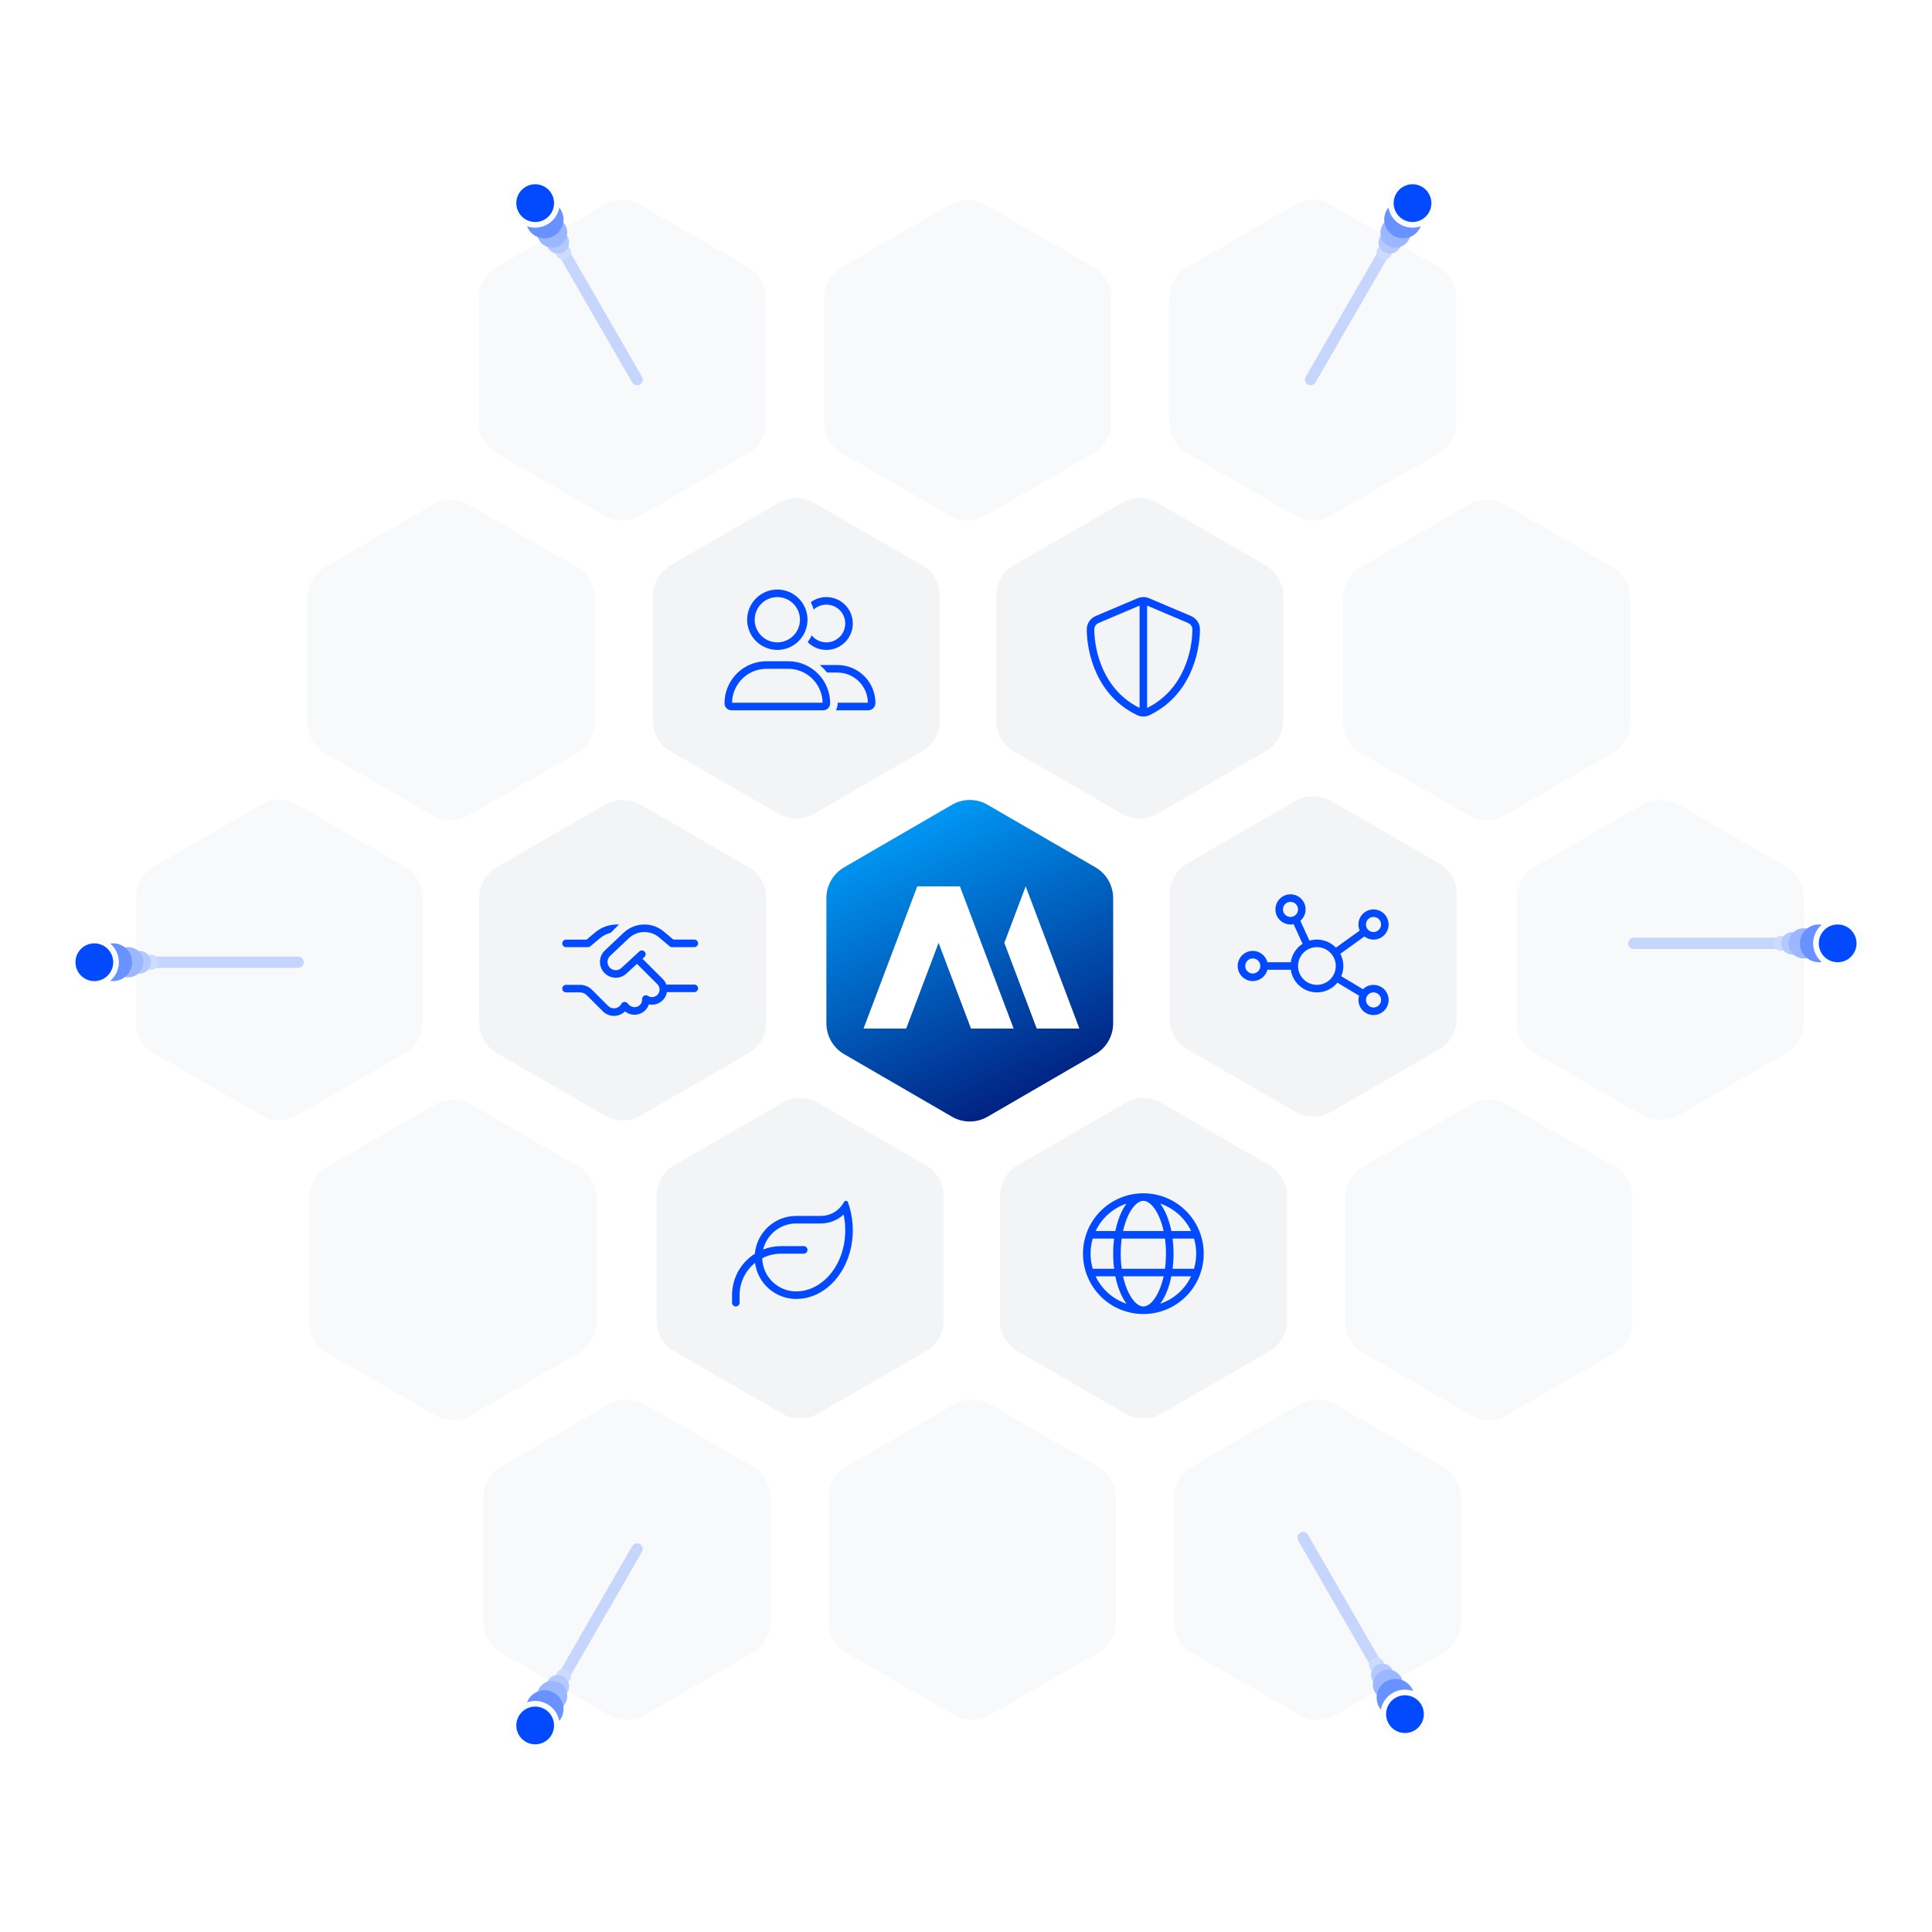 <svg width="1024" height="1024" viewBox="0 0 1024 1024" fill="none" xmlns="http://www.w3.org/2000/svg">
<rect width="1024" height="1024" fill="white"/>
<path d="M580.589 459.691L523.411 426.532C517.583 423.156 510.417 423.156 504.589 426.532L447.411 459.691C441.583 463.067 438 469.306 438 476.06V542.365C438 549.118 441.583 555.357 447.411 558.734L504.589 591.892C510.417 595.268 517.583 595.268 523.411 591.892L580.589 558.734C586.417 555.357 590 549.118 590 542.365V476.06C590 469.306 586.417 463.067 580.589 459.691Z" fill="url(#paint0_linear_443_10549)"/>
<path d="M543.636 469.789L532.322 499.735L549.487 545.138H572.091L543.636 469.789Z" fill="white"/>
<path d="M537.234 545.138L508.778 469.789H486.163L457.707 545.138H480.311L497.476 499.723L514.63 545.138H537.234Z" fill="white"/>
<path d="M488.7 299.56L431.48 266.52C425.66 263.16 418.48 263.16 412.64 266.52L355.42 299.56C349.6 302.92 346 309.14 346 315.88V381.94C346 388.66 349.58 394.88 355.42 398.26L412.64 431.3C418.46 434.66 425.64 434.66 431.48 431.3L488.7 398.26C494.52 394.9 498.12 388.68 498.12 381.94V315.88C498.12 309.16 494.54 302.94 488.7 299.56Z" fill="#F3F4F6"/>
<path d="M400 328.469C400 326.893 400.31 325.332 400.913 323.877C401.517 322.421 402.4 321.098 403.515 319.983C404.629 318.869 405.952 317.985 407.408 317.382C408.864 316.779 410.424 316.469 412 316.469C413.576 316.469 415.136 316.779 416.592 317.382C418.048 317.985 419.371 318.869 420.485 319.983C421.6 321.098 422.483 322.421 423.087 323.877C423.69 325.332 424 326.893 424 328.469C424 330.045 423.69 331.605 423.087 333.061C422.483 334.517 421.6 335.84 420.485 336.954C419.371 338.068 418.048 338.952 416.592 339.555C415.136 340.158 413.576 340.469 412 340.469C410.424 340.469 408.864 340.158 407.408 339.555C405.952 338.952 404.629 338.068 403.515 336.954C402.4 335.84 401.517 334.517 400.913 333.061C400.31 331.605 400 330.045 400 328.469ZM417.713 354.469C427.713 354.469 435.838 362.506 436 372.469H388C388.15 362.506 396.275 354.469 406.288 354.469H417.713ZM412 344.469C416.243 344.469 420.313 342.783 423.314 339.782C426.314 336.782 428 332.712 428 328.469C428 324.225 426.314 320.156 423.314 317.155C420.313 314.154 416.243 312.469 412 312.469C407.757 312.469 403.687 314.154 400.686 317.155C397.686 320.156 396 324.225 396 328.469C396 332.712 397.686 336.782 400.686 339.782C403.687 342.783 407.757 344.469 412 344.469ZM406.288 350.469C393.975 350.469 384 360.444 384 372.756C384 374.806 385.663 376.469 387.713 376.469H436.287C438.337 376.469 440 374.806 440 372.756C440 360.444 430.025 350.469 417.713 350.469H406.288ZM460.162 376.469C462.287 376.469 464 374.744 464 372.631C464 361.494 454.975 352.469 443.838 352.469H436.162C435.612 352.469 435.063 352.494 434.513 352.531C435.925 353.706 437.212 355.019 438.35 356.469H443.838C452.713 356.469 459.913 363.619 460 372.469H444C444 372.569 444 372.656 444 372.756C444 374.106 443.65 375.369 443.05 376.469H460.162ZM438 344.469C445.738 344.469 452 338.206 452 330.469C452 322.731 445.738 316.469 438 316.469C434.9 316.469 432.038 317.481 429.713 319.181C430.363 320.406 430.875 321.719 431.263 323.081C433.038 321.456 435.4 320.469 438 320.469C443.525 320.469 448 324.944 448 330.469C448 335.994 443.525 340.469 438 340.469C434.85 340.469 432.05 339.019 430.213 336.744C429.625 338.031 428.913 339.231 428.088 340.356C430.625 342.894 434.125 344.469 438 344.469Z" fill="#034AFF"/>
<path d="M670.7 299.56L613.48 266.52C607.66 263.16 600.48 263.16 594.64 266.52L537.42 299.56C531.6 302.92 528 309.14 528 315.88V381.94C528 388.66 531.58 394.88 537.42 398.26L594.64 431.3C600.46 434.66 607.64 434.66 613.48 431.3L670.7 398.26C676.52 394.9 680.12 388.68 680.12 381.94V315.88C680.12 309.16 676.54 302.94 670.7 299.56Z" fill="#F3F4F6"/>
<path d="M604 320.981V375.206C584.85 365.769 580.063 345.281 580 333.606C579.988 332.094 580.938 330.756 582.35 330.156L604 320.981ZM608 375.206V320.981L629.65 330.169C631.062 330.769 632.012 332.106 632 333.619C631.937 345.281 627.15 365.781 608 375.219V375.206ZM609.125 317.106C607.125 316.256 604.875 316.256 602.875 317.106L580.788 326.481C578.038 327.644 575.988 330.356 576 333.631C576.063 346.031 581.163 368.719 602.7 379.031C604.788 380.031 607.212 380.031 609.3 379.031C630.837 368.719 635.937 346.031 636 333.631C636.012 330.356 633.962 327.644 631.212 326.481L609.125 317.106Z" fill="#034AFF"/>
<path d="M396.7 459.56L339.48 426.52C333.66 423.16 326.48 423.16 320.64 426.52L263.42 459.56C257.6 462.92 254 469.14 254 475.88V541.94C254 548.66 257.58 554.88 263.42 558.26L320.64 591.3C326.46 594.66 333.64 594.66 339.48 591.3L396.7 558.26C402.52 554.9 406.12 548.68 406.12 541.94V475.88C406.12 469.16 402.54 462.94 396.7 459.56Z" fill="#F3F4F6"/>
<path d="M326.987 490H328.075L323.675 494.4C321.6 494.912 319.65 495.888 317.987 497.288L312.925 501.538C312.562 501.838 312.113 502.013 311.638 502.013H300C298.9 502.013 298 501.113 298 500.013C298 498.913 298.9 498.013 300 498.013H310.913L315.413 494.225C318.65 491.5 322.75 490 326.987 490ZM330.537 494.375C333.512 491.562 337.45 490 341.55 490C345.325 490 348.975 491.325 351.862 493.762L356.912 498H368C369.1 498 370 498.9 370 500C370 501.1 369.1 502 368 502H356.188C355.713 502 355.263 501.837 354.9 501.525L349.3 496.812C347.125 495 344.387 494 341.55 494C338.475 494 335.525 495.175 333.287 497.288L323.362 506.663C321.5 508.425 321.537 511.412 323.462 513.112C325.15 514.612 327.688 514.587 329.338 513.062L338.85 504.288C339.662 503.538 340.925 503.587 341.675 504.4C342.425 505.212 342.375 506.475 341.562 507.225L340.55 508.163L351.25 518.85C352.125 519.725 352.763 520.75 353.138 521.85H368C369.1 521.85 370 522.75 370 523.85C370 524.95 369.1 525.85 368 525.85H353.475C353.187 527.575 352.325 529.225 350.9 530.475C348.938 532.225 346.338 532.825 343.938 532.325C343.6 533.338 343.062 534.3 342.312 535.138C339.438 538.375 334.563 538.712 331.263 536.05C331.163 536.137 331.075 536.238 330.975 536.325C327.675 539.275 322.638 539.138 319.5 536L316.462 532.963L316.45 532.95L314.525 531.025L310.95 527.45C310.013 526.513 308.738 525.987 307.413 525.987H300C298.9 525.987 298 525.087 298 523.987C298 522.887 298.9 521.987 300 521.987H307.425C309.813 521.987 312.1 522.938 313.788 524.625L317.362 528.2L322.35 533.175C323.988 534.812 326.6 534.875 328.325 533.338C328.725 532.975 329.05 532.562 329.275 532.112C329.575 531.55 330.113 531.163 330.75 531.062C331.387 530.962 332.013 531.175 332.463 531.625L333.475 532.638C335.112 534.275 337.8 534.2 339.338 532.463C340.063 531.65 340.4 530.625 340.35 529.6C340.312 528.85 340.7 528.15 341.35 527.775C342 527.4 342.8 527.425 343.425 527.838C344.9 528.788 346.875 528.675 348.25 527.463C349.962 525.938 350.05 523.275 348.425 521.65L337.612 510.875L332.05 516C328.887 518.925 324.025 518.962 320.8 516.1C317.125 512.837 317.037 507.125 320.612 503.75L330.537 494.375Z" fill="#034AFF"/>
<path d="M762.7 457.56L705.48 424.52C699.66 421.16 692.48 421.16 686.64 424.52L629.42 457.56C623.6 460.92 620 467.14 620 473.88V539.94C620 546.66 623.58 552.88 629.42 556.26L686.64 589.3C692.46 592.66 699.64 592.66 705.48 589.3L762.7 556.26C768.52 552.9 772.12 546.68 772.12 539.94V473.88C772.12 467.16 768.54 460.94 762.7 457.56Z" fill="#F3F4F6"/>
<path d="M683.996 477.999C685.056 477.999 686.074 478.421 686.824 479.171C687.574 479.921 687.995 480.938 687.995 481.998C687.995 483.059 687.574 484.076 686.824 484.826C686.074 485.576 685.056 485.998 683.996 485.998C682.935 485.998 681.918 485.576 681.168 484.826C680.418 484.076 679.996 483.059 679.996 481.998C679.996 480.938 680.418 479.921 681.168 479.171C681.918 478.421 682.935 477.999 683.996 477.999ZM683.996 489.997C684.558 489.997 685.108 489.934 685.633 489.834L690.395 500.232C687.07 502.382 684.721 505.906 684.133 509.993H671.748C670.86 506.544 667.723 503.994 663.999 503.994C659.587 503.994 656 507.581 656 511.993C656 516.404 659.587 519.991 663.999 519.991C667.723 519.991 670.86 517.442 671.748 513.992H684.146C685.12 520.778 690.945 525.99 698.006 525.99C702.38 525.99 706.292 523.978 708.854 520.841L720.327 527.727C720.115 528.452 720.003 529.214 720.003 530.002C720.003 534.413 723.589 538 728.001 538C732.413 538 736 534.413 736 530.002C736 525.59 732.413 522.003 728.001 522.003C725.814 522.003 723.827 522.878 722.39 524.303L710.916 517.417C711.616 515.754 712.004 513.917 712.004 512.005C712.004 509.668 711.429 507.468 710.417 505.531L723.14 496.371C724.489 497.395 726.164 498.008 727.989 498.008C732.401 498.008 735.988 494.421 735.988 490.009C735.988 485.598 732.401 482.011 727.989 482.011C723.577 482.011 719.99 485.598 719.99 490.009C719.99 491.147 720.227 492.234 720.665 493.221L708.067 502.269C705.517 499.632 701.943 497.995 697.993 497.995C696.619 497.995 695.294 498.195 694.032 498.558L689.22 488.047C690.92 486.585 691.994 484.423 691.994 481.998C691.994 477.587 688.407 474 683.996 474C679.584 474 675.997 477.587 675.997 481.998C675.997 486.41 679.584 489.997 683.996 489.997ZM727.989 485.998C729.049 485.998 730.067 486.419 730.817 487.169C731.567 487.919 731.988 488.936 731.988 489.997C731.988 491.058 731.567 492.075 730.817 492.825C730.067 493.575 729.049 493.996 727.989 493.996C726.928 493.996 725.911 493.575 725.161 492.825C724.411 492.075 723.989 491.058 723.989 489.997C723.989 488.936 724.411 487.919 725.161 487.169C725.911 486.419 726.928 485.998 727.989 485.998ZM723.989 529.989C723.989 528.928 724.411 527.911 725.161 527.161C725.911 526.411 726.928 525.99 727.989 525.99C729.049 525.99 730.067 526.411 730.817 527.161C731.567 527.911 731.988 528.928 731.988 529.989C731.988 531.05 731.567 532.067 730.817 532.817C730.067 533.567 729.049 533.988 727.989 533.988C726.928 533.988 725.911 533.567 725.161 532.817C724.411 532.067 723.989 531.05 723.989 529.989ZM663.999 507.993C665.059 507.993 666.077 508.415 666.827 509.165C667.577 509.915 667.998 510.932 667.998 511.993C667.998 513.053 667.577 514.07 666.827 514.82C666.077 515.57 665.059 515.992 663.999 515.992C662.938 515.992 661.921 515.57 661.171 514.82C660.421 514.07 659.999 513.053 659.999 511.993C659.999 510.932 660.421 509.915 661.171 509.165C661.921 508.415 662.938 507.993 663.999 507.993ZM697.993 501.995C700.645 501.995 703.188 503.048 705.063 504.923C706.938 506.798 707.992 509.341 707.992 511.993C707.992 514.644 706.938 517.187 705.063 519.062C703.188 520.937 700.645 521.991 697.993 521.991C695.342 521.991 692.799 520.937 690.923 519.062C689.048 517.187 687.995 514.644 687.995 511.993C687.995 509.341 689.048 506.798 690.923 504.923C692.799 503.048 695.342 501.995 697.993 501.995Z" fill="#034AFF"/>
<path d="M490.7 617.56L433.48 584.52C427.66 581.16 420.48 581.16 414.64 584.52L357.42 617.56C351.6 620.92 348 627.14 348 633.88V699.94C348 706.66 351.58 712.88 357.42 716.26L414.64 749.3C420.46 752.66 427.64 752.66 433.48 749.3L490.7 716.26C496.52 712.9 500.12 706.68 500.12 699.94V633.88C500.12 627.16 496.54 620.94 490.7 617.56Z" fill="#F3F4F6"/>
<path d="M404.5 662.259C407.45 661.096 410.65 660.471 414 660.471H426C427.1 660.471 428 661.371 428 662.471C428 663.571 427.1 664.471 426 664.471H414C410.4 664.471 407 665.334 404 666.871C404.213 676.621 412.188 684.471 422 684.471H422.1C435.725 684.409 448 670.659 448 652.046C448 649.171 447.7 646.396 447.138 643.759C443.938 646.684 439.675 648.471 435 648.471H422C413.512 648.471 406.388 654.346 404.5 662.259ZM400.087 664.509C401.087 653.271 410.512 644.471 422 644.471H435C439.4 644.471 443.325 642.446 445.9 639.259L445.975 639.159C446.262 638.796 446.525 638.434 446.775 638.046C446.975 637.734 447.175 637.409 447.35 637.071C447.787 636.259 449.05 636.221 449.375 637.084C449.537 637.521 449.688 637.959 449.838 638.409C449.988 638.859 450.125 639.296 450.263 639.759L450.312 639.946C451.413 643.734 452 647.796 452 652.046C452 672.109 438.638 688.384 422.125 688.471H422C410.825 688.471 401.6 680.134 400.188 669.346C395.188 673.384 392 679.559 392 686.471V690.471C392 691.571 391.1 692.471 390 692.471C388.9 692.471 388 691.571 388 690.471V686.471C388 677.234 392.825 669.109 400.087 664.509Z" fill="#034AFF"/>
<path d="M672.7 617.56L615.48 584.52C609.66 581.16 602.48 581.16 596.64 584.52L539.42 617.56C533.6 620.92 530 627.14 530 633.88V699.94C530 706.66 533.58 712.88 539.42 716.26L596.64 749.3C602.46 752.66 609.64 752.66 615.48 749.3L672.7 716.26C678.52 712.9 682.12 706.68 682.12 699.94V633.88C682.12 627.16 678.54 620.94 672.7 617.56Z" fill="#F3F4F6"/>
<path d="M606 692.469C608.088 692.469 611.05 690.669 613.737 685.306C614.975 682.831 616.012 679.844 616.75 676.469H595.25C595.988 679.844 597.025 682.831 598.263 685.306C600.95 690.669 603.912 692.469 606 692.469ZM594.538 672.469H617.463C617.813 669.944 618 667.256 618 664.469C618 661.681 617.813 658.994 617.463 656.469H594.538C594.188 658.994 594 661.681 594 664.469C594 667.256 594.188 669.944 594.538 672.469ZM595.25 652.469H616.75C616.012 649.094 614.975 646.106 613.737 643.631C611.05 638.269 608.088 636.469 606 636.469C603.912 636.469 600.95 638.269 598.263 643.631C597.025 646.106 595.988 649.094 595.25 652.469ZM621.5 656.469C621.825 659.031 622 661.706 622 664.469C622 667.231 621.825 669.906 621.5 672.469H632.85C633.6 669.931 634.013 667.244 634.013 664.469C634.013 661.694 633.612 659.006 632.85 656.469H621.5ZM631.312 652.469C628.075 645.656 622.175 640.356 614.95 637.931C617.575 641.469 619.65 646.531 620.85 652.469H631.325H631.312ZM591.175 652.469C592.375 646.519 594.45 641.469 597.075 637.931C589.838 640.356 583.925 645.656 580.7 652.469H591.163H591.175ZM579.175 656.469C578.425 659.006 578.012 661.694 578.012 664.469C578.012 667.244 578.413 669.931 579.175 672.469H590.5C590.175 669.906 590 667.231 590 664.469C590 661.706 590.175 659.031 590.5 656.469H579.162H579.175ZM614.938 691.006C622.162 688.569 628.062 683.281 631.3 676.469H620.838C619.638 682.419 617.562 687.469 614.938 691.006ZM597.062 691.006C594.438 687.469 592.375 682.406 591.163 676.469H580.7C583.937 683.281 589.838 688.581 597.062 691.006ZM606 696.469C597.513 696.469 589.374 693.097 583.373 687.096C577.371 681.095 574 672.956 574 664.469C574 655.982 577.371 647.842 583.373 641.841C589.374 635.84 597.513 632.469 606 632.469C614.487 632.469 622.626 635.84 628.627 641.841C634.629 647.842 638 655.982 638 664.469C638 672.956 634.629 681.095 628.627 687.096C622.626 693.097 614.487 696.469 606 696.469Z" fill="#034AFF"/>
<path opacity="0.5" d="M396.501 141.56L339.281 108.52C333.461 105.16 326.281 105.16 320.441 108.52L263.221 141.56C257.401 144.92 253.801 151.14 253.801 157.88V223.94C253.801 230.66 257.381 236.88 263.221 240.26L320.441 273.3C326.261 276.66 333.441 276.66 339.281 273.3L396.501 240.26C402.321 236.9 405.921 230.68 405.921 223.94V157.88C405.921 151.16 402.341 144.94 396.501 141.56Z" fill="#F3F4F6"/>
<path opacity="0.5" d="M579.52 141.56L522.3 108.52C516.48 105.16 509.3 105.16 503.46 108.52L446.24 141.56C440.42 144.92 436.82 151.14 436.82 157.88V223.94C436.82 230.66 440.4 236.88 446.24 240.26L503.46 273.3C509.28 276.66 516.46 276.66 522.3 273.3L579.52 240.26C585.34 236.9 588.94 230.68 588.94 223.94V157.88C588.94 151.16 585.36 144.94 579.52 141.56Z" fill="#F3F4F6"/>
<path opacity="0.5" d="M762.52 141.56L705.3 108.52C699.48 105.16 692.3 105.16 686.46 108.52L629.24 141.56C623.42 144.92 619.82 151.14 619.82 157.88V223.94C619.82 230.66 623.4 236.88 629.24 240.26L686.46 273.3C692.28 276.66 699.46 276.66 705.3 273.3L762.52 240.26C768.34 236.9 771.94 230.68 771.94 223.94V157.88C771.94 151.16 768.36 144.94 762.52 141.56Z" fill="#F3F4F6"/>
<path opacity="0.5" d="M305.598 300.499L248.378 267.459C242.558 264.099 235.378 264.099 229.538 267.459L172.318 300.499C166.498 303.859 162.898 310.079 162.898 316.819V382.879C162.898 389.599 166.478 395.819 172.318 399.199L229.538 432.239C235.358 435.599 242.538 435.599 248.378 432.239L305.598 399.199C311.418 395.839 315.018 389.619 315.018 382.879V316.819C315.018 310.099 311.438 303.879 305.598 300.499Z" fill="#F3F4F6"/>
<path opacity="0.5" d="M854.622 300.499L797.402 267.459C791.582 264.099 784.402 264.099 778.562 267.459L721.342 300.499C715.522 303.859 711.922 310.079 711.922 316.819V382.879C711.922 389.599 715.502 395.819 721.342 399.199L778.562 432.239C784.382 435.599 791.562 435.599 797.402 432.239L854.622 399.199C860.442 395.839 864.042 389.619 864.042 382.879V316.819C864.042 310.099 860.462 303.879 854.622 300.499Z" fill="#F3F4F6"/>
<path opacity="0.5" d="M214.68 459.441L157.46 426.401C151.64 423.041 144.46 423.041 138.62 426.401L81.4 459.441C75.581 462.801 71.981 469.021 71.981 475.761V541.821C71.981 548.541 75.561 554.761 81.4 558.141L138.62 591.181C144.44 594.541 151.62 594.541 157.46 591.181L214.68 558.141C220.5 554.781 224.1 548.561 224.1 541.821V475.761C224.1 469.041 220.52 462.821 214.68 459.441Z" fill="#F3F4F6"/>
<path opacity="0.5" d="M946.719 459.441L889.5 426.401C883.68 423.041 876.499 423.041 870.659 426.401L813.44 459.441C807.62 462.801 804.02 469.021 804.02 475.761V541.821C804.02 548.541 807.6 554.761 813.44 558.141L870.659 591.181C876.479 594.541 883.66 594.541 889.5 591.181L946.719 558.141C952.539 554.781 956.14 548.561 956.14 541.821V475.761C956.14 469.041 952.559 462.821 946.719 459.441Z" fill="#F3F4F6"/>
<path opacity="0.5" d="M306.778 618.38L249.558 585.34C243.738 581.98 236.558 581.98 230.718 585.34L173.498 618.38C167.678 621.74 164.078 627.96 164.078 634.7V700.76C164.078 707.48 167.658 713.7 173.498 717.08L230.718 750.12C236.538 753.48 243.718 753.48 249.558 750.12L306.778 717.08C312.598 713.72 316.198 707.5 316.198 700.76V634.7C316.198 627.98 312.618 621.76 306.778 618.38Z" fill="#F3F4F6"/>
<path opacity="0.5" d="M855.802 618.38L798.582 585.34C792.762 581.98 785.582 581.98 779.742 585.34L722.522 618.38C716.702 621.74 713.102 627.96 713.102 634.7V700.76C713.102 707.48 716.682 713.7 722.522 717.08L779.742 750.12C785.562 753.48 792.742 753.48 798.582 750.12L855.802 717.08C861.622 713.72 865.222 707.5 865.222 700.76V634.7C865.222 627.98 861.642 621.76 855.802 618.38Z" fill="#F3F4F6"/>
<path opacity="0.5" d="M398.88 777.32L341.66 744.28C335.84 740.92 328.66 740.92 322.82 744.28L265.6 777.32C259.78 780.68 256.18 786.9 256.18 793.64V859.7C256.18 866.42 259.76 872.64 265.6 876.02L322.82 909.06C328.64 912.42 335.82 912.42 341.66 909.06L398.88 876.02C404.7 872.66 408.3 866.44 408.3 859.7V793.64C408.3 786.92 404.72 780.7 398.88 777.32Z" fill="#F3F4F6"/>
<path opacity="0.5" d="M581.899 777.32L524.679 744.28C518.859 740.92 511.679 740.92 505.839 744.28L448.619 777.32C442.799 780.68 439.199 786.9 439.199 793.64V859.7C439.199 866.42 442.779 872.64 448.619 876.02L505.839 909.06C511.659 912.42 518.839 912.42 524.679 909.06L581.899 876.02C587.719 872.66 591.319 866.44 591.319 859.7V793.64C591.319 786.92 587.739 780.7 581.899 777.32Z" fill="#F3F4F6"/>
<path opacity="0.5" d="M764.899 777.32L707.679 744.28C701.859 740.92 694.679 740.92 688.839 744.28L631.619 777.32C625.799 780.68 622.199 786.9 622.199 793.64V859.7C622.199 866.42 625.779 872.64 631.619 876.02L688.839 909.06C694.659 912.42 701.839 912.42 707.679 909.06L764.899 876.02C770.719 872.66 774.319 866.44 774.319 859.7V793.64C774.319 786.92 770.739 780.7 764.899 777.32Z" fill="#F3F4F6"/>
<path opacity="0.2" d="M158 510L52 510" stroke="#034AFF" stroke-width="6" stroke-linecap="round"/>
<circle cx="80" cy="510" r="4" transform="rotate(-180 80 510)" fill="#CDDBFF"/>
<circle cx="74" cy="510" r="6" transform="rotate(-180 74 510)" fill="#B4C9FF"/>
<circle cx="68" cy="510" r="8" transform="rotate(-180 68 510)" fill="#9AB7FF"/>
<circle cx="60" cy="510" r="10" transform="rotate(-180 60 510)" fill="#6892FF"/>
<circle cx="50" cy="510" r="11.5" transform="rotate(-180 50 510)" fill="#034AFF" stroke="#FAFBFB" stroke-width="3"/>
<path opacity="0.2" d="M866 500L972 500" stroke="#034AFF" stroke-width="6" stroke-linecap="round"/>
<circle cx="944" cy="500" r="4" fill="#CDDBFF"/>
<circle cx="950" cy="500" r="6" fill="#B4C9FF"/>
<circle cx="956" cy="500" r="8" fill="#9AB7FF"/>
<circle cx="964" cy="500" r="10" fill="#6892FF"/>
<circle cx="974" cy="500" r="11.5" fill="#034AFF" stroke="#FAFBFB" stroke-width="3"/>
<path opacity="0.2" d="M690.66 815L743.66 906.799" stroke="#034AFF" stroke-width="6" stroke-linecap="round"/>
<circle cx="729.661" cy="882.549" r="4" transform="rotate(60 729.661 882.549)" fill="#CDDBFF"/>
<circle cx="732.659" cy="887.746" r="6" transform="rotate(60 732.659 887.746)" fill="#B4C9FF"/>
<circle cx="735.66" cy="892.941" r="8" transform="rotate(60 735.66 892.941)" fill="#9AB7FF"/>
<circle cx="739.66" cy="899.87" r="10" transform="rotate(60 739.66 899.87)" fill="#6892FF"/>
<circle cx="744.66" cy="908.53" r="11.5" transform="rotate(60 744.66 908.53)" fill="#034AFF" stroke="#FAFBFB" stroke-width="3"/>
<path opacity="0.2" d="M337.66 821L284.66 912.799" stroke="#034AFF" stroke-width="6" stroke-linecap="round"/>
<circle cx="298.66" cy="888.55" r="4" transform="rotate(120 298.66 888.55)" fill="#CDDBFF"/>
<circle cx="295.658" cy="893.747" r="6" transform="rotate(120 295.658 893.747)" fill="#B4C9FF"/>
<circle cx="292.659" cy="898.942" r="8" transform="rotate(120 292.659 898.942)" fill="#9AB7FF"/>
<circle cx="288.659" cy="905.871" r="10" transform="rotate(120 288.659 905.871)" fill="#6892FF"/>
<circle cx="283.659" cy="914.531" r="11.5" transform="rotate(120 283.659 914.531)" fill="#034AFF" stroke="#FAFBFB" stroke-width="3"/>
<path opacity="0.2" d="M337.66 201.191L284.66 109.393" stroke="#034AFF" stroke-width="6" stroke-linecap="round"/>
<circle cx="298.659" cy="133.642" r="4" transform="rotate(-120 298.659 133.642)" fill="#CDDBFF"/>
<circle cx="295.661" cy="128.445" r="6" transform="rotate(-120 295.661 128.445)" fill="#B4C9FF"/>
<circle cx="292.661" cy="123.251" r="8" transform="rotate(-120 292.661 123.251)" fill="#9AB7FF"/>
<circle cx="288.66" cy="116.321" r="10" transform="rotate(-120 288.66 116.321)" fill="#6892FF"/>
<circle cx="283.66" cy="107.661" r="11.5" transform="rotate(-120 283.66 107.661)" fill="#034AFF" stroke="#FAFBFB" stroke-width="3"/>
<path opacity="0.2" d="M694.66 201.191L747.66 109.393" stroke="#034AFF" stroke-width="6" stroke-linecap="round"/>
<circle cx="733.66" cy="133.641" r="4" transform="rotate(-60 733.66 133.641)" fill="#CDDBFF"/>
<circle cx="736.662" cy="128.444" r="6" transform="rotate(-60 736.662 128.444)" fill="#B4C9FF"/>
<circle cx="739.662" cy="123.25" r="8" transform="rotate(-60 739.662 123.25)" fill="#9AB7FF"/>
<circle cx="743.661" cy="116.32" r="10" transform="rotate(-60 743.661 116.32)" fill="#6892FF"/>
<circle cx="748.661" cy="107.66" r="11.5" transform="rotate(-60 748.661 107.66)" fill="#034AFF" stroke="#FAFBFB" stroke-width="3"/>
<defs>
<linearGradient id="paint0_linear_443_10549" x1="471.928" y1="424" x2="560.051" y2="612.019" gradientUnits="userSpaceOnUse">
<stop stop-color="#00A3FF"/>
<stop offset="0.869" stop-color="#011D7E"/>
</linearGradient>
</defs>
</svg>
